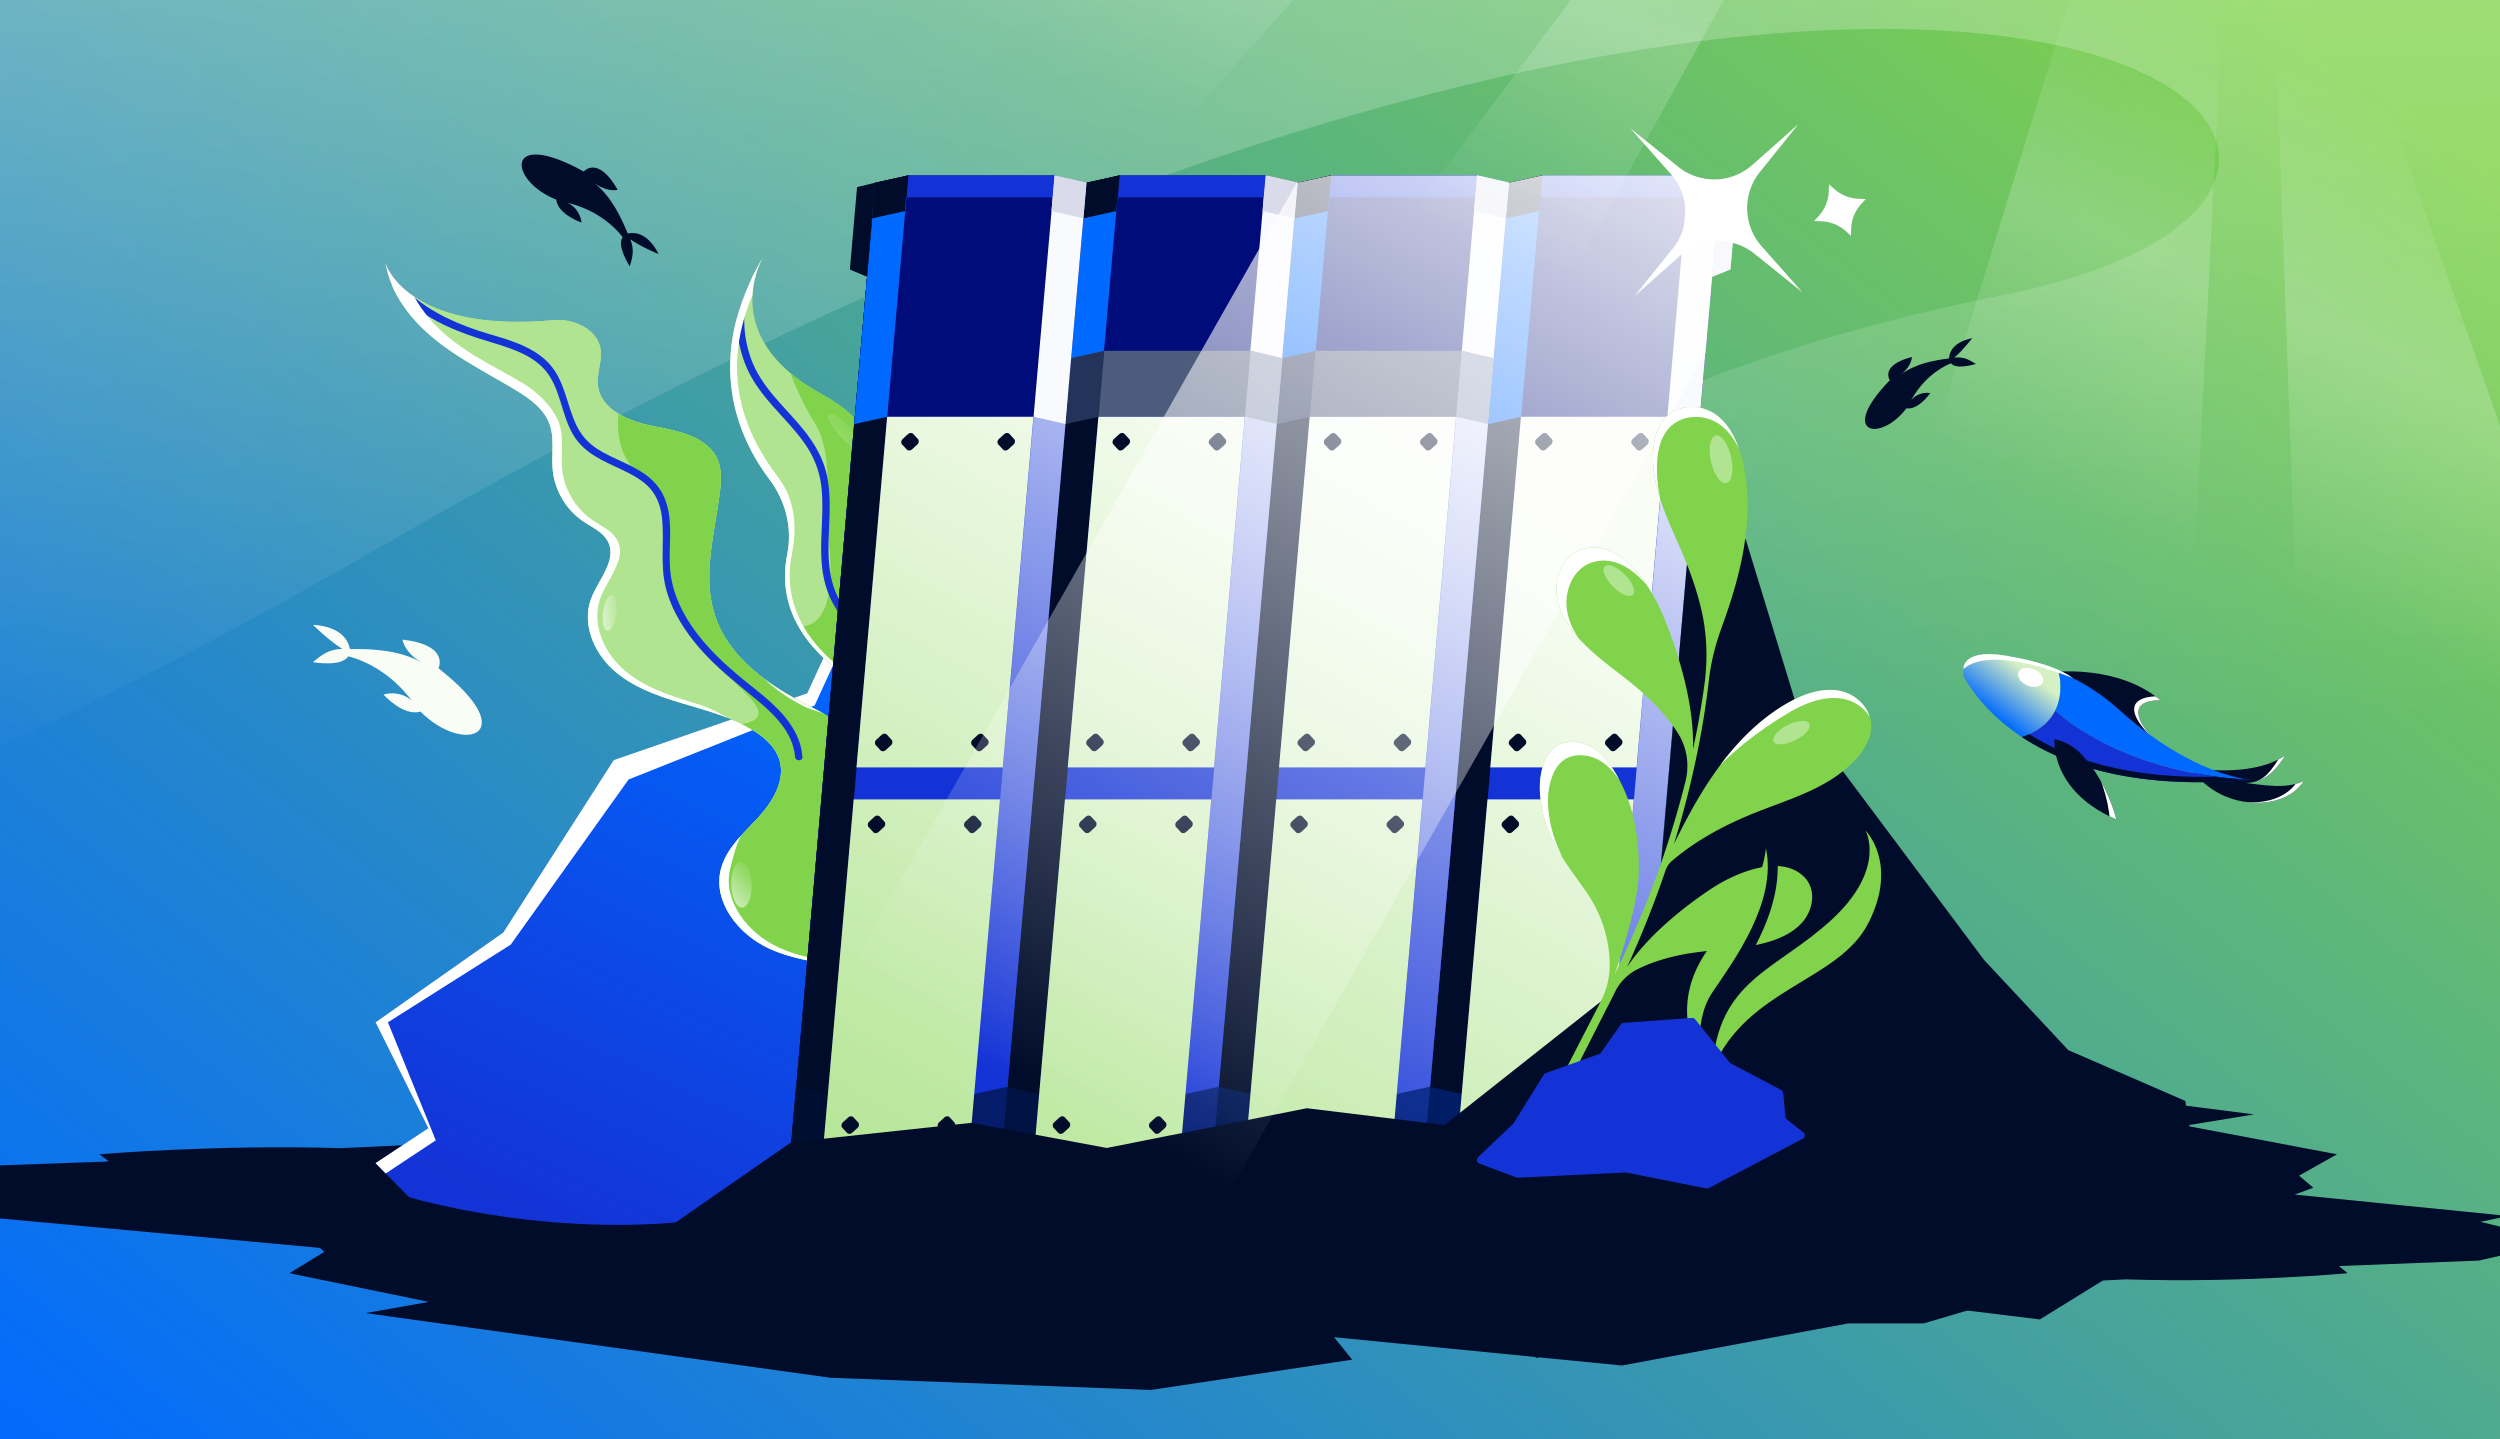 <?xml version="1.0" encoding="utf-8"?>
<svg xmlns="http://www.w3.org/2000/svg" fill="none" height="608" width="1056">
  <rect width="100%" height="100%" fill="#808080" stroke="none"/>
  <g clip-path="url(#a)">
    <path d="M0 0h1056v608H0z" fill="url(#b)"/>
    <path d="M846.384 124.546c248.176-49.595-22.113-277.468-685.51 106.355C-502.524 614.723-837.382 400.435-803.686-75H1251.79v853.993c-28.43-338.016 47.92-714.574-238.5-338.016-358.027 470.696-841.36-181.645-166.906-316.431" fill="url(#c)" opacity=".3"/>
    <path d="M1132 538c0 59.094-269.972 107-603 107S-74 597.094-74 538s269.972-107 603-107 603 47.906 603 107" fill="url(#d)"/>
    <path d="m628.511 456.544-33.566 3.994-99.895 5.824-94.329-13.998.818-.865-34.326-33.696-51.247 31.47-54.723 10.06-3.542 7.029H236.7L179.857 481.8l-7.924 1.876-28.13 1.298c-53.484-1.586-101.815 2.597-101.815 2.597l3.964 3.03-64.178 2.309-11.09 2.309-12.35-.717-28.49 3.458 51.204 11.312-12.937 2.468 167.044 15.374 1.809 1.671-14.725 9.02 58.903 12.11-26.693 4.736 196.215 27.306 135.482 5.163 85.03-12.794-7.667-9.489 84.691 8.328 1.305.484.359-.32 35.252 3.466 95.537-17.781h31.89l52.288-15.438 7.289-1.876 25.876-1.298c49.198 1.586 93.656-2.597 93.656-2.597l-3.647-3.03 59.035-2.309 10.2-2.309 11.36.716 26.21-3.458-47.1-11.311 11.9-2.468-90.309-9.036 7.834-2.909-6.004-5.1 16.009-9.02-64.035-12.111 29.019-4.736-201.911-25.847-18.543-9.322-41.689-16.699-26.475 22.186z" fill="#000C2A"/>
    <path d="m439.211 501.976-52.124-21.949-27.186 4.573-15.218-14.632-26.042-37.077-11.248 11.47-54.723 10.06-11.521 22.863-18.241 7.316-40.322 5.487 81.605 11.889h37.442l16.006 16.226-9.286.235 12.082 2.599 10.969 11.119 18.241 24.693 37.442-12.804 24.961 19.205 6.024 6.988 7.057-.98 14.082 6.467 41.472-15.642 39.834 8.654 14.082-6.467 7.057.98 6.023-6.988 26.601-12.217 66.652 24.692 27.743-24.692-27.743-23.008 12.082-2.599-9.286-.235 16.006-16.226h37.442l40.322-13.718 58.564-8.231 50.883-25.606-89.285-6.402h-39.137l-9.825-.238-26.475 22.187-41.291 18.29-53.501 1.829-45.775 11.889-60.973 6.226z" fill="#000C2A"/>
    <path d="m417.006 189.238-37.311 19.125-38.713 84.472-81.747 28.208-46.637 72.825-53.974 37.952 22.31 44.725-22.31 14.765 14.149 14.361s63.93 19.489 133.1 8.206 117.904 16.411 117.904 16.411l52.045-72.917-58.816-33.757 11.487-65.133-11.487-65.646z" fill="url(#e)"/>
    <path d="m379.688 208.363 37.311-19.125v6.74l-34.167 17.514-38.713 84.472-78.603 31.284-49.781 69.749-51.878 32.823 20.214 49.853-21.155 14.001-4.299-4.364 22.31-14.765-22.31-44.725 53.974-37.952 46.637-72.825 81.747-28.208z" fill="#fff"/>
    <path d="M322.545 108.182s-20.805 33.642 24.695 58.427c36.533 19.902 27.577 52.772 22.617 64.962-3.748 9.217-4.302 19.484-1.146 28.905 7.547 22.58 31.246 38.274 40.9 46.021 3.952 3.179 7.872 6.417 10.41 10.807 5.135 8.875 14.521 27.659-.656 44.117-31.351 34.003-13.008 67.326-13.008 67.326l-8.465 5.176s-28.481-47.034 1.595-79.274c30.075-32.241-19.712-56.624-19.712-56.624-44.467-19.728-51.11-44.589-47.25-63.882 2.22-11.087-.658-22.552-7.464-31.575-13.417-17.768-28.301-50.934-2.522-94.396z" fill="#B1E490"/>
    <path d="M337.292 264.667c18.639.517 13.06-35.505 11.704-44.263-.117-.756-.203-1.308-.239-1.617-.101-.871.032-2.64.21-5.015.635-8.458 1.847-24.6-4.89-35.214-4.403-6.936-7.875-14.787-10.187-20.913 3.641 3.063 8.044 6.073 13.35 8.963 36.532 19.902 27.576 52.772 22.617 64.962-3.748 9.217-4.302 19.484-1.146 28.906 6.587 19.709 25.481 34.172 36.599 42.683 1.619 1.239 3.074 2.352 4.301 3.337l.576.464-10.203 6.238c-8.618-9.497-20.209-15.174-20.209-15.174-23.071-10.235-35.96-21.852-42.483-33.357" fill="#80D34A"/>
    <path d="M341.116 183.765c3.835 5.098 6.823 10.768 8.157 17.036 2.313 10.934.443 22.112.724 33.158.131 5.41.832 10.816 2.866 15.859 2.661 6.613 7.507 12.104 12.456 17.132 1.265 1.287 2.553 2.546 3.838 3.82 1.433 1.41-.698 3.684-2.132 2.274-5.249-5.15-10.585-10.42-14.38-16.779-3.188-5.321-4.859-11.184-5.459-17.317-1.1-11.21 1.073-22.481-.285-33.679-.735-6.05-2.851-11.641-6.192-16.736-3.791-5.763-8.655-10.697-13.225-15.824-4.402-4.938-8.662-10.122-11.498-16.15-2.407-5.134-3.899-10.615-4.477-16.256a53 53 0 0 1-.265-5.846c1.471-5.485 3.568-11.206 6.422-17.125-2.425 6.228-3.528 12.99-3.264 19.66a47.8 47.8 0 0 0 3.322 15.779c2.275 5.72 5.905 10.744 9.9 15.386 4.492 5.215 9.377 10.096 13.527 15.6z" fill="#1433D6"/>
    <path d="M354.956 184.392c-3.841-4.133-6.033-8.341-4.896-9.398s5.174 1.436 9.016 5.569 6.033 8.341 4.895 9.398c-1.137 1.058-5.174-1.436-9.015-5.569" fill="url(#f)"/>
    <path clip-rule="evenodd" d="M317.849 124.647c.512-9.699 4.696-16.465 4.696-16.465l-.006-.01c-25.779 43.462-10.895 76.628 2.522 94.396 6.806 9.023 9.684 20.488 7.464 31.575-3.86 19.293 2.783 44.154 47.25 63.882 0 0 49.787 24.383 19.712 56.624-30.076 32.24-1.595 79.274-1.595 79.274l1.566-.957c-3.422-6.055-25.867-48.659 2.015-78.548 30.076-32.241-19.711-56.624-19.711-56.624-44.468-19.728-51.11-44.589-47.25-63.882 2.219-11.087 1.328-22.784-5.478-31.807-11.945-15.818-26.357-41.372-11.185-77.458" fill="#fff" fill-rule="evenodd"/>
    <path d="M400.2 432.152c-5.895-12.837-20.424-19.318-34.251-22.214s-28.381-3.42-41.204-9.349-23.703-19.678-20.252-33.379c2.235-8.823 9.61-15.194 15.771-21.898 6.162-6.705 11.657-15.781 8.926-24.465-1.613-5.115-5.838-9.004-10.351-11.906-9.241-5.94-20.085-8.719-30.619-11.861-10.528-3.132-21.248-6.905-29.368-14.314-8.113-7.4-13.021-19.339-9.24-29.652 3.01-8.207 11.114-16.299 7.287-24.167-2.036-4.178-6.756-6.157-10.603-8.775-7.17-4.88-12.006-13.048-12.819-21.682-.615-6.483.888-13.263-1.349-19.378-2.431-6.648-8.716-10.993-14.783-14.633-11.335-6.799-23.265-12.768-33.543-21.078s-18.98-19.496-21.071-32.546c0 0 8.366 30.094 71.259 24.373 7.793-.711 17.087 3.229 19.355 10.72 1.626 5.399-1.373 11.167-.771 16.781 1.133 10.525 13.467 15.437 23.868 17.384 10.402 1.947 22.749 4.511 26.766 14.297 1.755 4.283 1.43 9.12.84 13.721-2.196 17.253-7.49 35.071-2.143 51.619 5.828 18.074 22.937 29.969 39.911 38.49 4.802 2.42 9.895 4.835 13.06 9.186 5.917 8.132 2.938 19.564-1.303 28.67-4.235 9.115-9.67 18.659-7.934 28.563 1.411 8.003 7.382 14.506 14.031 19.186s14.171 8.003 20.851 12.624c7.854 5.432 14.49 12.632 19.242 20.904l5.083 11.898-4.663 2.851z" fill="#B1E490"/>
    <path d="M400.2 432.152c-5.895-12.837-20.424-19.318-34.251-22.214s-28.381-3.42-41.204-9.349-23.703-19.678-20.252-33.379c2.235-8.823 9.61-15.194 15.771-21.898 6.162-6.705 11.657-15.781 8.926-24.465-1.613-5.115-5.838-9.004-10.351-11.906-9.241-5.94-20.085-8.719-30.619-11.861-10.528-3.132-21.248-6.905-29.368-14.314-8.113-7.4-13.021-19.339-9.24-29.652 3.01-8.207 11.114-16.299 7.287-24.167-2.036-4.178-6.756-6.157-10.603-8.775-7.17-4.88-12.006-13.048-12.819-21.682-.615-6.483.888-13.263-1.349-19.378-2.431-6.648-8.716-10.993-14.783-14.633-11.335-6.799-23.265-12.768-33.543-21.078s-18.98-19.496-21.071-32.546c0 0 8.366 30.094 71.259 24.373 7.793-.711 17.087 3.229 19.355 10.72 1.626 5.399-1.373 11.167-.771 16.781 1.133 10.525 13.467 15.437 23.868 17.384 10.402 1.947 22.749 4.511 26.766 14.297 1.755 4.283 1.43 9.12.84 13.721-2.196 17.253-7.49 35.071-2.143 51.619 5.828 18.074 22.937 29.969 39.911 38.49 4.802 2.42 9.895 4.835 13.06 9.186 5.917 8.132 2.938 19.564-1.303 28.67-4.235 9.115-9.67 18.659-7.934 28.563 1.411 8.003 7.382 14.506 14.031 19.186s14.171 8.003 20.851 12.624c7.854 5.432 14.49 12.632 19.242 20.904l5.083 11.898-4.663 2.851z" fill="#B1E490"/>
    <path d="m400.186 432.121.014.031-.018-.029z" fill="#80D34A"/>
    <path d="M313.406 305.872c1.86.925 3.675 1.94 5.433 3.07 4.512 2.902 8.738 6.791 10.35 11.906 2.732 8.684-2.764 17.76-8.925 24.464a220 220 0 0 1-3.217 3.405c-5.304 5.538-10.699 11.171-12.554 18.494-3.452 13.701 7.428 27.45 20.251 33.379 8.917 4.123 18.671 5.632 28.435 7.143 4.278.661 8.558 1.323 12.77 2.206 13.815 2.894 28.332 9.366 34.237 22.182l4.659-2.849-5.082-11.898a64.8 64.8 0 0 0-19.242-20.904c-3.27-2.263-6.742-4.214-10.214-6.165-3.621-2.035-7.243-4.07-10.637-6.459-6.65-4.68-12.62-11.183-14.031-19.186-1.529-8.721 2.503-17.163 6.38-25.28.525-1.1 1.048-2.195 1.554-3.283 4.241-9.107 7.219-20.538 1.303-28.67-3.01-4.137-7.762-6.524-12.351-8.829l-.709-.357c-16.974-8.522-34.083-20.416-39.911-38.49-4.152-12.849-1.889-26.462.359-39.983.647-3.893 1.293-7.779 1.784-11.636.59-4.601.915-9.438-.841-13.721-4.016-9.786-16.364-12.35-26.765-14.297-5.104-.956-10.673-2.625-15.156-5.321-.81 6.538-.072 17.503 7.694 24.583 10.771 9.82 12.055 21.203 12.753 27.391l.092.814c.112.961.133 2.377.159 4.151.136 9.229.414 28.143 14.385 42.984 3.944 4.189 8.013 7.997 11.656 11.408 11.262 10.54 18.466 17.282 5.381 19.748" fill="#80D34A"/>
    <path d="M338.963 319.615c.16 2.002-2.955 2.059-3.125.063-.868-10.527-9.185-18.281-16.856-24.609-8.088-6.685-16.298-13.068-23.236-21.001-6.599-7.555-12.19-16.285-14.593-26.126-2.308-9.448-.546-18.979-1.459-28.536-.412-4.413-1.66-8.78-4.456-12.308-2.573-3.251-6.187-5.467-9.818-7.34-7.426-3.82-15.893-6.537-21.317-13.256-6.529-8.09-6.502-19.218-12.073-27.787-5.245-8.077-14.988-11.251-23.748-13.882-9.569-2.868-18.944-6.028-27.512-11.302-5.738-3.536-11.109-7.907-15.308-13.209-1.276-3.021-2.222-6.177-2.736-9.452 0 0 1.879 6.747 10.532 13.245 8.979 8.12 21.072 13.312 32.384 16.683 8.92 2.654 18.646 5.213 25.48 11.933 7.528 7.399 8.047 18.073 12.464 27.122 1.998 4.095 4.933 7.351 8.762 9.808 3.601 2.304 7.548 3.998 11.398 5.817 3.792 1.788 7.556 3.727 10.766 6.455 3.293 2.798 5.681 6.442 6.979 10.566 2.825 8.946.854 18.525 1.542 27.714.769 10.256 5.427 19.635 11.611 27.683 6.391 8.321 14.372 15.244 22.536 21.748 7.908 6.303 16.486 13.18 20.195 22.941.865 2.262 1.348 4.638 1.543 7.044z" fill="#1433D6"/>
    <path d="M256.58 266.489c-1.54-.198-2.352-3.758-1.813-7.95s2.225-7.432 3.765-7.233c1.541.198 2.352 3.757 1.813 7.95s-2.224 7.431-3.765 7.233" fill="url(#g)"/>
    <path d="M313.47 383.39c-2.398.06-4.451-4.235-4.586-9.594-.135-5.36 1.699-9.753 4.097-9.813 2.397-.061 4.451 4.234 4.586 9.594s-1.699 9.752-4.097 9.813" fill="url(#h)"/>
    <path clip-rule="evenodd" d="m400.186 432.121.014.031-.018-.029zm-52.797-130.963c-1.585-.914-3.235-1.743-4.864-2.561l-.71-.357c-6.566-3.296-13.153-7.098-19.099-11.567 4.852 4.596 10.547 8.501 17.113 11.798 1.645.828 4.023 1.576 6.567 2.375zm-172.4-175.826c3.642 6.648 8.769 12.522 14.772 17.375 7.108 5.747 13.946 9.535 21.237 13.574 3.252 1.801 6.593 3.652 10.089 5.749 6.067 3.64 12.583 9.971 15.013 16.619 1.429 3.903 1.333 8.078 1.236 12.273-.054 2.377-.109 4.761.113 7.105.814 8.634 5.649 16.802 12.82 21.682.9.612 1.847 1.19 2.797 1.769 3.111 1.895 6.245 3.806 7.805 7.006 2.664 5.475-.451 11.059-3.606 16.715-1.379 2.471-2.765 4.956-3.68 7.452-3.782 10.314 1.126 22.252 9.24 29.652 8.119 7.409 18.839 11.182 29.367 14.314 6.46 1.927 10.796 3.978 15.314 6.646-5.12-2.02-10.457-3.586-15.77-5.145q-1.761-.516-3.517-1.038c-10.528-3.132-21.248-6.904-29.367-14.314-8.114-7.4-13.022-19.338-9.24-29.652.915-2.496 2.301-4.98 3.68-7.452 3.155-5.655 6.27-11.239 3.606-16.715-1.56-3.2-4.694-5.11-7.805-7.006-.95-.579-1.897-1.156-2.797-1.769-7.171-4.879-12.006-13.048-12.82-21.682-.222-2.344-.167-4.728-.113-7.105.097-4.195.192-8.369-1.236-12.273-2.43-6.648-8.715-10.992-14.782-14.633-2.978-1.786-5.996-3.514-9.015-5.243-8.474-4.853-16.951-9.708-24.529-15.834-10.278-8.31-18.979-19.497-21.071-32.546 0 0 2.122 7.63 12.259 14.476m137.944 227.776c-3.769 4.207-7.071 8.694-8.44 14.102-3.452 13.701 7.428 27.451 20.251 33.38 8.916 4.122 18.67 5.631 28.435 7.142 4.278.662 8.557 1.324 12.77 2.206 13.815 2.894 28.332 9.367 34.237 22.183l3.223-1.972c-6.315-11.82-20.225-17.896-33.487-20.674-4.212-.882-8.492-1.544-12.77-2.206-9.764-1.511-19.518-3.02-28.435-7.143-12.823-5.928-23.703-19.678-20.251-33.379l.033-.13c1.353-5.345 2.415-9.536 4.434-13.509" fill="#fff" fill-rule="evenodd"/>
    <path d="M512.435 485.709h89.242l-2.029 23.199-14.025 3.552h-61.846l-13.359-3.704zm-89.244 0h89.243l-2.052 23.458-14.01 3.293h-61.831l-13.394-3.386z" fill="#4D5B7C"/>
    <path d="m423.731 479.535 13.177 6.174-2.34 26.751-13.447-3.087z" fill="#24335A"/>
    <path d="m498.717 485.709 14.256-6.174-2.61 29.838-13.987 3.087z" fill="#8A96B5"/>
    <path d="m512.976 479.535 13.176 6.174-2.34 26.751-13.447-3.087z" fill="#24335A"/>
    <path d="m587.96 485.709 14.257-6.174-2.611 29.838-13.987 3.087z" fill="#8A96B5"/>
    <path d="m334.736 477.085 12.951 8.686h61.812l14.479-8.686 34.948-399.449-13.404-3.552h-61.846l-14.007 3.705z" fill="#000C79"/>
    <path d="m334.245 482.69 13.446 3.087L383.71 74.083l-13.987 3.087z" fill="#000C2A"/>
    <path d="m409.492 485.779 13.987-3.087 35.478-405.52-13.446-3.087z" fill="#40499B"/>
    <path d="m423.99 477.085 12.951 8.686h61.812l14.479-8.686 34.947-399.449-13.403-3.552H472.93l-14.007 3.705z" fill="#000C79"/>
    <path d="m423.499 482.69 13.446 3.087 36.019-411.694-13.987 3.087z" fill="#000C2A"/>
    <path d="m498.746 485.779 13.987-3.087 35.478-405.52-13.446-3.087z" fill="#40499B"/>
    <path d="m513.234 477.085 12.951 8.686h61.812l14.479-8.686 34.948-399.449-13.404-3.552h-61.846l-14.007 3.705z" fill="#000C79"/>
    <path d="m512.743 482.69 13.446 3.087 36.019-411.694-13.987 3.087z" fill="#000C2A"/>
    <path d="m587.99 485.779 13.987-3.087 35.478-405.52-13.446-3.087z" fill="#40499B"/>
    <path d="m602.471 477.085 12.952 8.686h61.812l14.479-8.686 34.947-399.449-13.403-3.552h-61.847l-14.006 3.705z" fill="#1433D6"/>
    <path d="m601.98 482.69 13.447 3.087 36.018-411.694-13.987 3.087z" fill="#000C2A"/>
    <path d="m334.752 477.085 12.952 8.686h61.812l14.479-8.686 34.947-399.449-13.403-3.552h-61.846l-14.007 3.705z" fill="#1433D6"/>
    <path d="m334.261 482.69 13.447 3.087 36.018-411.694-13.986 3.087z" fill="#000C2A"/>
    <path d="m423.989 477.085 12.951 8.686h61.812l14.479-8.686 34.947-399.449-13.403-3.552h-61.846l-14.007 3.705z" fill="#1433D6"/>
    <path d="m423.498 482.69 13.446 3.087 36.019-411.694-13.987 3.087z" fill="#000C2A"/>
    <path d="m513.233 477.085 12.951 8.686h61.812l14.479-8.686 34.948-399.449-13.404-3.552h-61.846l-14.006 3.705z" fill="#1433D6"/>
    <path d="m512.743 482.69 13.446 3.087 36.019-411.694-13.987 3.087z" fill="#000C2A"/>
    <path clip-rule="evenodd" d="m423.491 482.691-13.987 3.087 36.019-411.694 13.446 3.087zm267.718 0-13.986 3.087 36.018-411.694 13.447 3.087zm-192.463 3.087 13.987-3.087 35.478-405.52-13.446-3.087zm103.229-3.087-13.987 3.087 36.019-411.694 13.447 3.087z" fill="url(#i)" fill-rule="evenodd"/>
    <path d="M629.006 173.487 642.498 176h61.812l13.939-2.513 7.576-86.586-13.403-3.552h-61.847l-14.006 3.704z" fill="#000C79"/>
    <path d="m628.512 179.141 13.986-3.087 8.111-92.704-13.987 3.087z" fill="#0069FF"/>
    <path d="m704.302 176.015 13.447 3.087 8.107-92.665-13.447-3.087z" fill="#F9FAFE"/>
    <path d="m540.545 164.227 12.952 8.687h61.812l14.479-8.687 6.766-77.325-13.404-3.552h-61.846l-14.006 3.704z" fill="#000C79"/>
    <path d="m540.042 169.88 13.533 3.087 7.841-89.617-14.074 3.087z" fill="#0069FF"/>
    <path d="m615.301 172.928 13.986-3.087 7.297-83.404-13.446-3.087z" fill="#F9FAFE"/>
    <path d="m451.23 164.227 12.952 8.687h61.811l14.48-8.687 6.765-77.325-13.403-3.552h-61.846l-14.007 3.704z" fill="#000C79"/>
    <path d="m450.726 169.88 13.447 3.087 7.84-89.617-13.987 3.087z" fill="#0069FF"/>
    <path d="m525.985 172.928 13.987-3.087 7.297-83.404-13.447-3.087z" fill="#F9FAFE"/>
    <path d="m540.276 167.309 12.951 8.687h61.812l14.479-8.687 1.365-15.586-13.404-3.552h-61.846l-14.006 3.705z" fill="#4D5B7C"/>
    <path d="m539.241 179.137 13.987-3.087 2.439-27.878-13.987 3.087z" fill="#24335A"/>
    <path d="m615.031 176.011 13.446 3.087 2.436-27.838-13.447-3.087z" fill="#8A96B5"/>
    <path d="m451.1 167.309 12.952 8.687h61.812l14.479-8.687 1.364-15.586-13.403-3.552h-61.847l-14.006 3.705z" fill="#4D5B7C"/>
    <path d="m450.065 179.137 13.987-3.087 2.439-27.878-13.987 3.087z" fill="#24335A"/>
    <path d="m525.855 176.011 13.447 3.087 2.435-27.838-13.446-3.087z" fill="#8A96B5"/>
    <path d="m361.82 167.307 12.951 8.687h61.812l14.479-8.687 7.036-80.412-13.403-3.552h-61.846l-14.007 3.704z" fill="#000C79"/>
    <path d="m360.785 179.135 13.987-3.087 8.11-92.704-13.986 3.087z" fill="#0069FF"/>
    <path d="m436.576 176.009 13.446 3.087 8.107-92.665-13.446-3.087z" fill="#F9FAFE"/>
    <path clip-rule="evenodd" d="m349.592 462.674-13.371-3.647-2.045 23.366 13.395 3.385h61.831l13.991-3.087 2.07-23.664-13.991 3.087zm89.293-.56-13.421-3.087-2.07 23.664 13.42 3.087h61.831l13.988-3.086 13.417 3.086h61.831l13.991-3.087 2.071-23.664-13.992 3.087H528.12l-13.413-3.085v-.002l-.004.001-.003-.001v.002l-13.984 3.085zm178.479 0-13.421-3.087-2.07 23.664 13.42 3.087h61.831l14.01-3.292 2.052-23.459-13.991 3.087z" fill="url(#j)" fill-rule="evenodd" opacity=".75"/>
    <path clip-rule="evenodd" d="M436.537 176.055h-61.805l-12.957 148.104h61.805zm267.723 0h-61.805l-12.957 148.104h61.804zm-240.284 0h61.805l-12.958 148.104h-61.804zm151.048 0H553.22l-12.958 148.104h61.805zm-254.431 161.62h61.804L409.44 485.779h-61.805zm329.527 0h-61.805l-12.957 148.104h61.804zm-240.284 0h61.805l-12.958 148.104h-61.804zm151.049 0H539.08l-12.958 148.104h61.805z" fill="url(#k)" fill-rule="evenodd"/>
    <rect fill="#000C2A" height="6.197" rx="1.549" transform="matrix(.645 .704 -.769 .704 384.767 182.229)" width="6.197"/>
    <rect fill="#000C2A" height="6.197" rx="1.549" transform="matrix(.645 .704 -.769 .704 373.653 309.254)" width="6.197"/>
    <rect fill="#000C2A" height="6.197" rx="1.549" transform="matrix(.645 .704 -.769 .704 425.412 182.229)" width="6.197"/>
    <rect fill="#000C2A" height="6.197" rx="1.549" transform="matrix(.645 .704 -.769 .704 414.298 309.254)" width="6.197"/>
    <rect fill="#000C2A" height="6.197" rx="1.549" transform="matrix(.645 .704 -.769 .704 370.627 343.848)" width="6.197"/>
    <rect fill="#000C2A" height="6.197" rx="1.549" transform="matrix(.645 .704 -.769 .704 359.514 470.873)" width="6.197"/>
    <rect fill="#000C2A" height="6.197" rx="1.549" transform="matrix(.645 .704 -.769 .704 411.272 343.848)" width="6.197"/>
    <rect fill="#000C2A" height="6.197" rx="1.549" transform="matrix(.645 .704 -.769 .704 400.159 470.873)" width="6.197"/>
    <rect fill="#000C2A" height="6.197" rx="1.549" transform="matrix(.645 .704 -.769 .704 474.012 182.229)" width="6.197"/>
    <rect fill="#000C2A" height="6.197" rx="1.549" transform="matrix(.645 .704 -.769 .704 462.898 309.254)" width="6.197"/>
    <rect fill="#000C2A" height="6.197" rx="1.549" transform="matrix(.645 .704 -.769 .704 514.657 182.229)" width="6.197"/>
    <rect fill="#000C2A" height="6.197" rx="1.549" transform="matrix(.645 .704 -.769 .704 503.544 309.254)" width="6.197"/>
    <rect fill="#000C2A" height="6.197" rx="1.549" transform="matrix(.645 .704 -.769 .704 459.872 343.848)" width="6.197"/>
    <rect fill="#000C2A" height="6.197" rx="1.549" transform="matrix(.645 .704 -.769 .704 448.759 470.873)" width="6.197"/>
    <rect fill="#000C2A" height="6.197" rx="1.549" transform="matrix(.645 .704 -.769 .704 500.518 343.848)" width="6.197"/>
    <rect fill="#000C2A" height="6.197" rx="1.549" transform="matrix(.645 .704 -.769 .704 489.404 470.873)" width="6.197"/>
    <rect fill="#000C2A" height="6.197" rx="1.549" transform="matrix(.645 .704 -.769 .704 563.257 182.229)" width="6.197"/>
    <rect fill="#000C2A" height="6.197" rx="1.549" transform="matrix(.645 .704 -.769 .704 552.144 309.254)" width="6.197"/>
    <rect fill="#000C2A" height="6.197" rx="1.549" transform="matrix(.645 .704 -.769 .704 603.902 182.229)" width="6.197"/>
    <rect fill="#000C2A" height="6.197" rx="1.549" transform="matrix(.645 .704 -.769 .704 592.789 309.254)" width="6.197"/>
    <rect fill="#000C2A" height="6.197" rx="1.549" transform="matrix(.645 .704 -.769 .704 549.117 343.848)" width="6.197"/>
    <rect fill="#000C2A" height="6.197" rx="1.549" transform="matrix(.645 .704 -.769 .704 538.004 470.873)" width="6.197"/>
    <rect fill="#000C2A" height="6.197" rx="1.549" transform="matrix(.645 .704 -.769 .704 589.763 343.848)" width="6.197"/>
    <rect fill="#000C2A" height="6.197" rx="1.549" transform="matrix(.645 .704 -.769 .704 578.649 470.873)" width="6.197"/>
    <rect fill="#000C2A" height="6.197" rx="1.549" transform="matrix(.645 .704 -.769 .704 652.493 182.229)" width="6.197"/>
    <rect fill="#000C2A" height="6.197" rx="1.549" transform="matrix(.645 .704 -.769 .704 641.38 309.254)" width="6.197"/>
    <rect fill="#000C2A" height="6.197" rx="1.549" transform="matrix(.645 .704 -.769 .704 693.139 182.229)" width="6.197"/>
    <rect fill="#000C2A" height="6.197" rx="1.549" transform="matrix(.645 .704 -.769 .704 682.025 309.254)" width="6.197"/>
    <rect fill="#000C2A" height="6.197" rx="1.549" transform="matrix(.645 .704 -.769 .704 638.354 343.848)" width="6.197"/>
    <rect fill="#000C2A" height="6.197" rx="1.549" transform="matrix(.645 .704 -.769 .704 627.24 470.873)" width="6.197"/>
    <rect fill="#000C2A" height="6.197" rx="1.549" transform="matrix(.645 .704 -.769 .704 678.999 343.848)" width="6.197"/>
    <rect fill="#000C2A" height="6.197" rx="1.549" transform="matrix(.645 .704 -.769 .704 667.886 470.873)" width="6.197"/>
    <path d="m636.141 92.24 13.986-3.087 1.319-15.07-13.987 3.088z" fill="#000C2A"/>
    <path d="m725.311 92.24-13.447-3.087 1.318-15.07 13.447 3.088z" fill="#D9DBEB"/>
    <path d="m546.747 92.24 14.147-3.087 1.318-15.07-14.147 3.088z" fill="#000C2A"/>
    <path d="m636.065 92.24-13.446-3.087 1.318-15.07 13.447 3.088z" fill="#D9DBEB"/>
    <path d="m457.615 92.24 13.871-3.087 1.318-15.07-13.87 3.088z" fill="#000C2A"/>
    <path d="m546.818 92.24-13.524-3.087 1.319-15.07 13.524 3.088z" fill="#D9DBEB"/>
    <path d="m368.37 92.24 13.871-3.087 1.318-15.07-13.87 3.088z" fill="#000C2A"/>
    <path d="m457.647 92.24-13.524-3.087 1.319-15.07 13.524 3.088zm273.289 21.589-7.789 3.087 3.479-39.765 7.357 1.852z" fill="#D9DBEB"/>
    <path d="m358.982 113.845 7.249 3.087 3.479-39.765-7.681 1.852zm356.035 96.395 22.396 17.643 22.251 72.805 78.381 104.768 35.603 38.122 49.41 21.448 4.006 24.315 21.288 14.395-86.723 53.595-74.782-9.153-50.495 4.559-438-4.559-49.564-6.441 85.446-59.279 76.135-8.182L467.5 484.9l84.487-16.791 58.152 7.117 68.189-53.884 22.462-47.105z" fill="#000C2A"/>
    <path clip-rule="evenodd" d="m337.297 447.849 210.5-370.774.347.08 13.771-3.005.084-.019.005-.001.005-.001.169-.045h61.847l.076.02 13.359 3.067-.041.462h.001l.04-.462 13.793-3.044.162-.043h61.846l.103.027 13.263 3.045.001-.005 7.357 1.853-3.047 34.826-7.707 3.054-2.817 32.199L515.232 510.49l-4.861-1.116.054-.617 2.017-23.047.262-3.002h-.002l-.262 3.002h.001l-2.053 23.458-.001.001-.018.205-13.986 3.087v-.001l-.004.001h-61.831l-.261-.066-13.159-3.021.026-.298 2.044-23.366.263-3.004-.016-.003-13.937 3.076.001-.003-.013.002v-.007h-.052l-.001.008h-61.869l-1.224-.31-12.101-2.778.024-.275-.093-.023 2.044-23.366.093.026zm177.518 11.204 24.49-279.931-.001.001-24.491 279.93z" fill="url(#l)" fill-rule="evenodd"/>
    <path d="M1260.15 762.603 973.307-56.072l-14.712-6.41 25.002 705.736z" fill="url(#m)"/>
    <path d="m908.22 606.841 34.177-673.53-42.116-18.351-187.385 607.932z" fill="url(#n)"/>
    <path d="M702.46-174.086 255.019 324.712 81 249.972l543.913-457.847z" fill="url(#o)"/>
    <path d="m492.163 426.713 308.532-557.996-29.674-12.929-389.726 522.231z" fill="url(#p)"/>
    <path d="m743.346 72.698 8.131-10.12 8.132-10.122-9.714 8.607-9.714 8.608a24.24 24.24 0 0 1-15.516 6.108 24.25 24.25 0 0 1-15.797-5.34l-10.12-8.132-10.119-8.131 8.606 9.714 8.605 9.714a24.24 24.24 0 0 1 6.107 15.517 24.27 24.27 0 0 1-5.342 15.8l-8.131 10.121-8.131 10.121 9.714-8.608 9.713-8.607a24.25 24.25 0 0 1 15.516-6.109 24.26 24.26 0 0 1 15.798 5.342l10.119 8.131 10.119 8.131-8.605-9.714-8.606-9.714a24.24 24.24 0 0 1-6.107-15.517 24.27 24.27 0 0 1 5.342-15.8m41.822 11.272 1.46.045 1.46.045-1.006 1.112-1.006 1.113a16.6 16.6 0 0 0-2.98 4.795 15.9 15.9 0 0 0-1.159 5.523l-.039 1.496-.038 1.496-1.092-.978-1.091-.979a16.5 16.5 0 0 0-4.781-2.986 16.5 16.5 0 0 0-5.521-1.178l-1.529-.054-1.53-.054 1.006-1.112 1.006-1.112a16.6 16.6 0 0 0 2.98-4.795 16.2 16.2 0 0 0 1.159-5.524l.039-1.496.038-1.496 1.135 1.008 1.135 1.008a16.2 16.2 0 0 0 4.807 2.966 16.5 16.5 0 0 0 5.524 1.155z" fill="#fff"/>
    <path d="M823.294 151.392c-.336.727.035-.8 0 0-6.754.878-14.106 2.224-20.356 6.784 2.965-2.163 4.5-5.122 4.648-7.394-13.665 3.523-9.328 9.815-9.328 9.815-22.194 22.892-3.907 26.442 7.005 11.872 5.141.853 10.077-6.431 10.077-6.431-2.168-.413-5.932.207-8.046 3.027 4.28-7.983 10.995-13.288 16.769-15.608 2.411 2.923 10.542.262 10.542.262-2.307-1.331-4.824-3.24-9.132-2.633 3.918-3.373 7.568-8.215 7.568-8.215s-9.431 1.327-9.747 8.521" fill="#000C2A"/>
    <path d="M147.773 274.148c.622.968-.208-1.131 0 0 9.781-.087 20.506.372 30.301 5.621-4.647-2.49-7.416-6.395-8.076-9.598 20.136 2.306 15.212 12.116 15.212 12.116 36.103 28.171 10.792 36.841-7.615 18.275-7.144 2.231-15.608-7.154-15.608-7.154 3.003-1.016 8.48-.879 12.045 2.714-7.669-10.51-18.271-16.727-26.944-18.884-2.851 4.635-14.944 2.459-14.944 2.459 3.018-2.35 6.221-5.563 12.468-5.554-6.241-4.022-12.391-10.187-12.391-10.187s13.679.021 15.552 10.192" fill="#F9FDF6"/>
    <path d="M265.169 98.654c-.951-.162.942-.212 0 0-3.151-7.576-7.036-15.701-14.31-21.53 3.451 2.765 7.376 3.616 10.065 3.072-8.408-14.78-14.357-7.75-14.357-7.75-33.62-18.587-31.979 3.797-11.594 11.89.63 6.246 10.657 9.689 10.657 9.689-.204-2.652-2.113-6.833-6.059-8.4 10.634 2.458 18.921 8.592 23.44 14.574-2.639 3.726 3.02 12.341 3.02 12.341.821-3.102 2.246-6.631.182-11.449 5.158 3.492 11.94 6.208 11.94 6.208s-4.519-10.548-12.984-8.645M867.73 283.87s26.974-3.234 44.974 12.025c0 0-18.281-1.471-4.005 15.376 0 0-40.277-23.441-40.969-27.401" fill="#000C2A"/>
    <path d="M910.523 294.164c-2.96.05-17.08 1.059-2.689 16.246 0 0-22.654-13.15-35.063-21.788 10.956 8.113 35.928 22.646 35.928 22.646-14.277-16.846 4.004-15.376 4.004-15.376a43 43 0 0 0-2.18-1.728" fill="#fff"/>
    <path d="M965.277 319.043c-12.025 8.462-33.221 6.449-39.729 5.244 11.517 18.344 39.51 18.971 47.526 5.572-7.317 3.591-16.583 1.736-24.465.871 6.193-.199 11.374-2.965 16.668-11.687" fill="#000C2A"/>
    <path d="M962.335 320.822a26 26 0 0 0 2.944-1.78c-4.457 7.343-8.835 10.464-13.803 11.387 4.129-.809 6.916-3.354 10.859-9.607m-18.021 4.409a77 77 0 0 1-4.521.164 67 67 0 0 0 4.521-.164m3.557 13.406c10.401 1.699 20.808-1.43 25.204-8.779a19 19 0 0 1-3.401 1.267c-4.515 5.946-13.033 8.583-21.803 7.512m9.932-6.864c-1.991-.168-3.974-.413-5.905-.652-1.116-.138-2.214-.274-3.287-.392 1.177.129 2.332.276 3.469.421 1.952.249 3.851.49 5.723.623" fill="#fff"/>
    <path d="M869.689 283.777a81 81 0 0 0-16.409-4.725c-6.52-1.14-13.223-1.664-19.123-.855a5.7 5.7 0 0 0-2.566 1.025 5.685 5.685 0 0 0-1.574 7.474c3.655 6.235 10.907 15.935 24.017 24.614 17.5-5.821 17.174-20.094 15.655-27.533" fill="url(#q)"/>
    <path d="M950.73 329.39s-24.55-1.508-55.671-29.637a86.1 86.1 0 0 0-25.391-15.959c.859 4.185 1.334 10.532-1.527 16.319.021-.017 26.867 26.577 82.589 29.277" fill="#0069FF"/>
    <path d="M935.908 328.059c-44.1-5.879-66.206-26.484-67.668-27.892q-.213.304-.432.6c-1.957 3.593-5.249 6.942-10.652 9.325-.972.435-2.009.845-3.12 1.218 18.473 12.228 48.584 22.435 96.696 18.08a178 178 0 0 1-14.824-1.331" fill="#1433D6"/>
    <path d="M857.156 310.092c-.972.435-2.009.845-3.12 1.218 18.473 12.228 48.584 22.435 96.696 18.08a178 178 0 0 1-14.824-1.331c-37.477.927-62.417-7.65-78.752-17.967" fill="#000C2A"/>
    <path d="M867.828 312.222s-2.207 21.685 26.118 33.91c0 0-3.737-16.375-15.477-28.202a20.7 20.7 0 0 0-10.653-5.68z" fill="#000C2A"/>
    <path d="M891.078 344.813q1.38.677 2.87 1.32s-1.693-7.42-6.382-15.879c2.66 7.194 3.379 13.238 3.512 14.559m-61.703-62.22s-.801-9.816 21.38-4.993c0 0 16.792 2.669 24.998 8.927-.013-.016-34.127-14.658-46.378-3.934" fill="#fff"/>
    <path d="M856.325 289.501c2.82 1.174 5.737.607 6.516-1.268s-.876-4.347-3.695-5.521-5.737-.606-6.516 1.269.875 4.346 3.695 5.52" fill="#fff"/>
    <path d="M726.336 401.194c-4.211.401-8.425.802-12.582 1.498l-.017-.047c-10.467 1.755-17.666 4.475-22.437 6.958a20.96 20.96 0 0 0-9.036 9.221l-.005.044c-.462.9-.908 1.805-1.354 2.709-.724 1.47-1.448 2.939-2.238 4.383l-13.716 27.009a212 212 0 0 1-2.578 4.616 401 401 0 0 0-1.306 2.304l-2.137.076c-.439.798-1.79 1.881-2.269 2.66-.14.229-1.572 1.512-1.712 1.741.098-2.571-.023-2.351.555-3.051l2.259-3.36q.73-1.265 1.469-2.519c.835-1.423 1.668-2.842 2.467-4.283l13.813-26.884.008-.067c2.846-5.053 4.424-10.734 4.425-16.543-.019-11.082-3.55-22.06-10.315-31.555q-.042-.056-.076-.11a583 583 0 0 0-2.593-3.626c-4.399-6.114-8.812-12.249-11.856-18.987a53 53 0 0 1-4.566-17.656c-.294-3.782-.067-7.612.975-11.318.965-3.447 2.713-7.245 6.115-9.359 3.936-2.45 9.409-2.087 13.572-.024 4.163 2.062 7.226 5.581 9.713 9.231 9.008 13.293 11.725 29.397 11.25 45.016-.336 11.778-5.849 29.869-10.215 42.494.239-.486.479-.972.697-1.461l3.39-7.094 3.218-7.161c4.215-9.593 8.113-19.338 11.599-29.202a429 429 0 0 0 9.314-29.956 378 378 0 0 0 1.789-6.843c1.764-7.004.601-14.46-3.313-20.529-3.068-4.753-7.716-10.509-14.714-16.848-3.457-3.121-7.143-5.976-10.826-8.828-6.098-4.722-12.186-9.436-17.202-15.342-4.167-4.934-7.705-10.777-8.381-17.455-.674-6.7 2.105-14.296 7.896-17.773 3.851-2.305 8.57-2.551 12.654-1.305 4.085 1.246 7.622 3.836 10.682 6.839 2.8 2.747 5.22 5.85 7.391 9.146 2.564 3.929 4.734 8.145 6.545 12.54 4.422 10.663 13.112 34.504 12.424 56.017a403 403 0 0 0 2.06-10.129c1.1-5.987 2.089-11.988 2.877-17.991 1.327-10.355.949-20.898-1.448-31.063-1.84-7.786-4.47-15.356-7.538-22.644a440 440 0 0 0-2.924-6.736c-5.258-11.929-10.608-24.067-9.83-37.367.287-5.033 1.616-10.342 5.082-14.062 5.462-5.896 14.901-5.871 21.08-1.608 6.178 4.264 9.581 11.75 11.471 19.318 3.396 13.698 2.621 28.472-.371 42.681-2.039 9.773-5.128 19.326-8.562 28.77-2.611 7.145-4.383 14.574-5.227 22.118-.715 6.326-1.649 12.603-2.718 18.885a401 401 0 0 1-6.61 30.762 423 423 0 0 1-5.397 19.136c4.955-10.13 10.271-20.103 16.687-29.357 8.304-12.004 18.575-22.866 30.968-30.035 6.862-3.973 14.701-6.793 22.138-5.447s14.021 7.948 13.531 15.895c-.305 5.008-3.279 9.642-6.745 13.362-9.217 9.846-21.852 14.582-34.278 19.24a457 457 0 0 0-6.893 2.624c-12.873 5.068-25.479 11.605-36.189 20.754a9.07 9.07 0 0 0-2.772 4.098c-3.392 10.009-7.168 19.859-11.289 29.599l-3.144 7.281-1.803 3.882c9.893-14.88 26.832-27.25 34.973-32.679 3.495-2.326 7.159-4.385 11.02-6.038 3.245-1.393 6.595-2.548 10.048-3.265 3.776-.788 7.757-1.058 11.499-.124s7.276 3.188 9.168 6.562c2.825 5.082 1.373 11.743-2.321 16.22s-9.199 7.093-14.763 8.737c-6.669 1.982-13.609 2.643-20.556 3.305" fill="#80D34A"/>
    <path d="M789.773 302.734c-1.778-5.641-7.091-9.935-12.928-10.992-7.436-1.347-15.276 1.473-22.137 5.447-10.994 6.359-20.318 15.625-28.08 26.016 8.705-8.894 20.329-17.157 29.693-22.574 6.861-3.973 14.701-6.793 22.138-5.446 4.578.829 8.833 3.649 11.314 7.549m-55.147-112.97c-1.987-4.257-4.714-8.029-8.461-10.615-6.179-4.264-15.618-4.288-21.08 1.608-3.466 3.72-4.796 9.028-5.082 14.062-.331 5.665.206 10.963 1.305 16.08-2.106-6.541-3.416-13.266-3.003-20.318.286-5.034 1.616-10.342 5.082-14.062 5.462-5.896 14.901-5.872 21.079-1.608 4.955 3.419 8.124 8.909 10.16 14.853m-18.044 127.417c.057.401.053.796-.031 1.181q.019-.591.031-1.181m-20.978-70.027a47 47 0 0 0-2.602-2.771c-3.06-3.003-6.597-5.594-10.682-6.84s-8.803-.999-12.654 1.305c-5.791 3.478-8.57 11.074-7.897 17.773.467 4.608 2.296 8.818 4.754 12.606a54 54 0 0 1-.627-.726c-4.166-4.934-7.705-10.777-8.381-17.454-.674-6.7 2.106-14.296 7.896-17.773 3.852-2.305 8.57-2.551 12.655-1.305 4.085 1.245 7.622 3.836 10.682 6.839 2.572 2.523 4.824 5.347 6.856 8.346m-12.202 166.423a.2.2 0 0 1-.014.04zm.629-84.151c-2.426-3.473-5.399-6.772-9.376-8.742-4.163-2.063-9.635-2.426-13.572.025-3.402 2.113-5.15 5.911-6.115 9.358-1.042 3.707-1.269 7.536-.975 11.318a53.1 53.1 0 0 0 4.567 17.656c.503 1.115.962 2.172 1.393 3.183-1.813-2.86-3.473-5.789-4.852-8.843a53.1 53.1 0 0 1-4.566-17.655c-.295-3.782-.068-7.612.974-11.318.965-3.447 2.713-7.245 6.115-9.359 3.937-2.451 9.409-2.088 13.573-.025s7.226 5.582 9.712 9.231a58 58 0 0 1 3.122 5.171" fill="#fff"/>
    <path d="M722.704 194.933c-1.237-5.556-.334-10.484 2.018-11.008s5.261 3.555 6.499 9.111.333 10.484-2.018 11.008-5.262-3.556-6.499-9.111m-41.445 52.82c-3.281-3.308-4.802-7.119-3.396-8.513s5.203.158 8.484 3.466 4.802 7.119 3.397 8.513c-1.406 1.394-5.204-.158-8.485-3.466m67.911 65.484c-.883-1.771 1.781-4.893 5.95-6.972s8.266-2.329 9.149-.558-1.781 4.893-5.95 6.972-8.266 2.329-9.149.558" fill="#B1E490"/>
    <path d="m727.726 400.327 1.075-1.797c.978-1.633 1.98-3.306 2.995-5.029 7.257-12.325 11.842-22.802 14.513-29.783a27 27 0 0 1 4.541.341c.596 13.016-4.064 25.409-9.792 36.228-4.438.465-8.883.342-13.332.04" fill="#000C2A"/>
    <path d="M723.28 451.749c14.613-34.751 53.493-37.068 66.064-62.11s-1.328-38.803-1.328-38.803 9.056 16.193-14.497 37.801-47.821 25.033-50.251 63.104z" fill="#80D34A"/>
    <path d="M719.348 451.46s-5.012-18.974 3.992-32.326c9.005-13.353 27.386-38.014 22.604-60.85 0 0-1.454 18.09-15.374 32.068-13.919 13.979-25.921 33.086-11.222 61.108" fill="#80D34A"/>
    <path d="M652.117 453.943c.191-.306.48-.54.82-.661l22.539-8.061a1.6 1.6 0 0 0 .77-.586l8.362-11.893a1.6 1.6 0 0 1 1.193-.676l28.865-2.087a1.6 1.6 0 0 1 1.364.595l14.585 18.211c.137.172.309.313.503.415l21.271 11.199c.48.253.8.732.848 1.273l.9 10.013c.039.437.256.838.599 1.11l6.983 5.536a1.6 1.6 0 0 1-.25 2.67l-39.65 20.835c-.323.17-.695.224-1.054.153l-33.857-6.696a1.6 1.6 0 0 0-.388-.029l-45.393 2.191a1.6 1.6 0 0 1-.641-.1l-15.61-5.879a1.6 1.6 0 0 1-.541-2.655l14.852-14.173q.147-.14.255-.313z" fill="#1433D6"/>
  </g>
  <defs>
    <linearGradient gradientUnits="userSpaceOnUse" id="b" x1="0" x2="673" y1="622.5" y2="-228.5">
      <stop stop-color="#0069FF"/>
      <stop offset="1" stop-color="#80D34A"/>
    </linearGradient>
    <linearGradient gradientUnits="userSpaceOnUse" id="c" x1="836.699" x2="848.282" y1="-74.474" y2="306.717">
      <stop stop-color="#fff"/>
      <stop offset="1" stop-color="#fff" stop-opacity="0"/>
    </linearGradient>
    <linearGradient gradientUnits="userSpaceOnUse" id="e" x1="376.681" x2="258.009" y1="273.514" y2="530.288">
      <stop stop-color="#0069FF"/>
      <stop offset="1" stop-color="#1433D6"/>
    </linearGradient>
    <linearGradient gradientUnits="userSpaceOnUse" id="f" x1="296.321" x2="361.164" y1="218.338" y2="172.764">
      <stop stop-color="#fff"/>
      <stop offset="1" stop-color="#fff" stop-opacity="0"/>
    </linearGradient>
    <linearGradient gradientUnits="userSpaceOnUse" id="g" x1="247.668" x2="261.844" y1="257.802" y2="256.153">
      <stop stop-color="#fff"/>
      <stop offset="1" stop-color="#fff" stop-opacity="0"/>
    </linearGradient>
    <linearGradient gradientUnits="userSpaceOnUse" id="h" x1="298.114" x2="319.521" y1="386.308" y2="366.915">
      <stop stop-color="#fff"/>
      <stop offset="1" stop-color="#fff" stop-opacity="0"/>
    </linearGradient>
    <linearGradient gradientUnits="userSpaceOnUse" id="i" x1="482.17" x2="662.128" y1="485.778" y2="127.131">
      <stop stop-color="#1433D6"/>
      <stop offset="1" stop-color="#F9FAFE"/>
    </linearGradient>
    <linearGradient gradientUnits="userSpaceOnUse" id="j" x1="311.553" x2="702.592" y1="507.606" y2="440.31">
      <stop stop-color="#000C2A"/>
      <stop offset="1" stop-color="#002990"/>
    </linearGradient>
    <linearGradient gradientUnits="userSpaceOnUse" id="k" x1="604.919" x2="405.545" y1="199.283" y2="548.238">
      <stop stop-color="#F9FDF6"/>
      <stop offset="1" stop-color="#B1E490"/>
    </linearGradient>
    <linearGradient gradientUnits="userSpaceOnUse" id="l" x1="754.579" x2="464.792" y1="-50.076" y2="472.242">
      <stop offset=".105" stop-color="#fff"/>
      <stop offset="1" stop-color="#fff" stop-opacity="0"/>
    </linearGradient>
    <linearGradient gradientUnits="userSpaceOnUse" id="m" x1="707.854" x2="623.472" y1="-90.217" y2="102.921">
      <stop stop-color="#fff" stop-opacity="0"/>
      <stop offset=".48" stop-color="#fff" stop-opacity=".2"/>
      <stop offset="1" stop-color="#fff" stop-opacity="0"/>
    </linearGradient>
    <linearGradient gradientUnits="userSpaceOnUse" id="n" x1="707.854" x2="623.472" y1="-90.217" y2="102.921">
      <stop stop-color="#fff" stop-opacity="0"/>
      <stop offset=".48" stop-color="#fff" stop-opacity=".2"/>
      <stop offset="1" stop-color="#fff" stop-opacity="0"/>
    </linearGradient>
    <linearGradient gradientUnits="userSpaceOnUse" id="o" x1="707.854" x2="623.472" y1="-90.217" y2="102.921">
      <stop stop-color="#fff" stop-opacity="0"/>
      <stop offset=".48" stop-color="#fff" stop-opacity=".2"/>
      <stop offset="1" stop-color="#fff" stop-opacity="0"/>
    </linearGradient>
    <linearGradient gradientUnits="userSpaceOnUse" id="p" x1="707.854" x2="623.472" y1="-90.217" y2="102.921">
      <stop stop-color="#fff" stop-opacity="0"/>
      <stop offset=".48" stop-color="#fff" stop-opacity=".2"/>
      <stop offset="1" stop-color="#fff" stop-opacity="0"/>
    </linearGradient>
    <linearGradient gradientUnits="userSpaceOnUse" id="q" x1="856.493" x2="841.993" y1="284.001" y2="303.001">
      <stop stop-color="#D5F0C3"/>
      <stop offset=".978" stop-color="#0069FF"/>
    </linearGradient>
    <radialGradient cx="0" cy="0" gradientTransform="rotate(89.933 48.935 480.495)scale(122.179 387.106)" gradientUnits="userSpaceOnUse" id="d" r="1">
      <stop stop-color="#0069FF"/>
      <stop offset="1" stop-color="#0069FF" stop-opacity="0"/>
    </radialGradient>
    <clipPath id="a">
      <path d="M0 0h1056v608H0z" fill="#fff"/>
    </clipPath>
  </defs>
</svg>